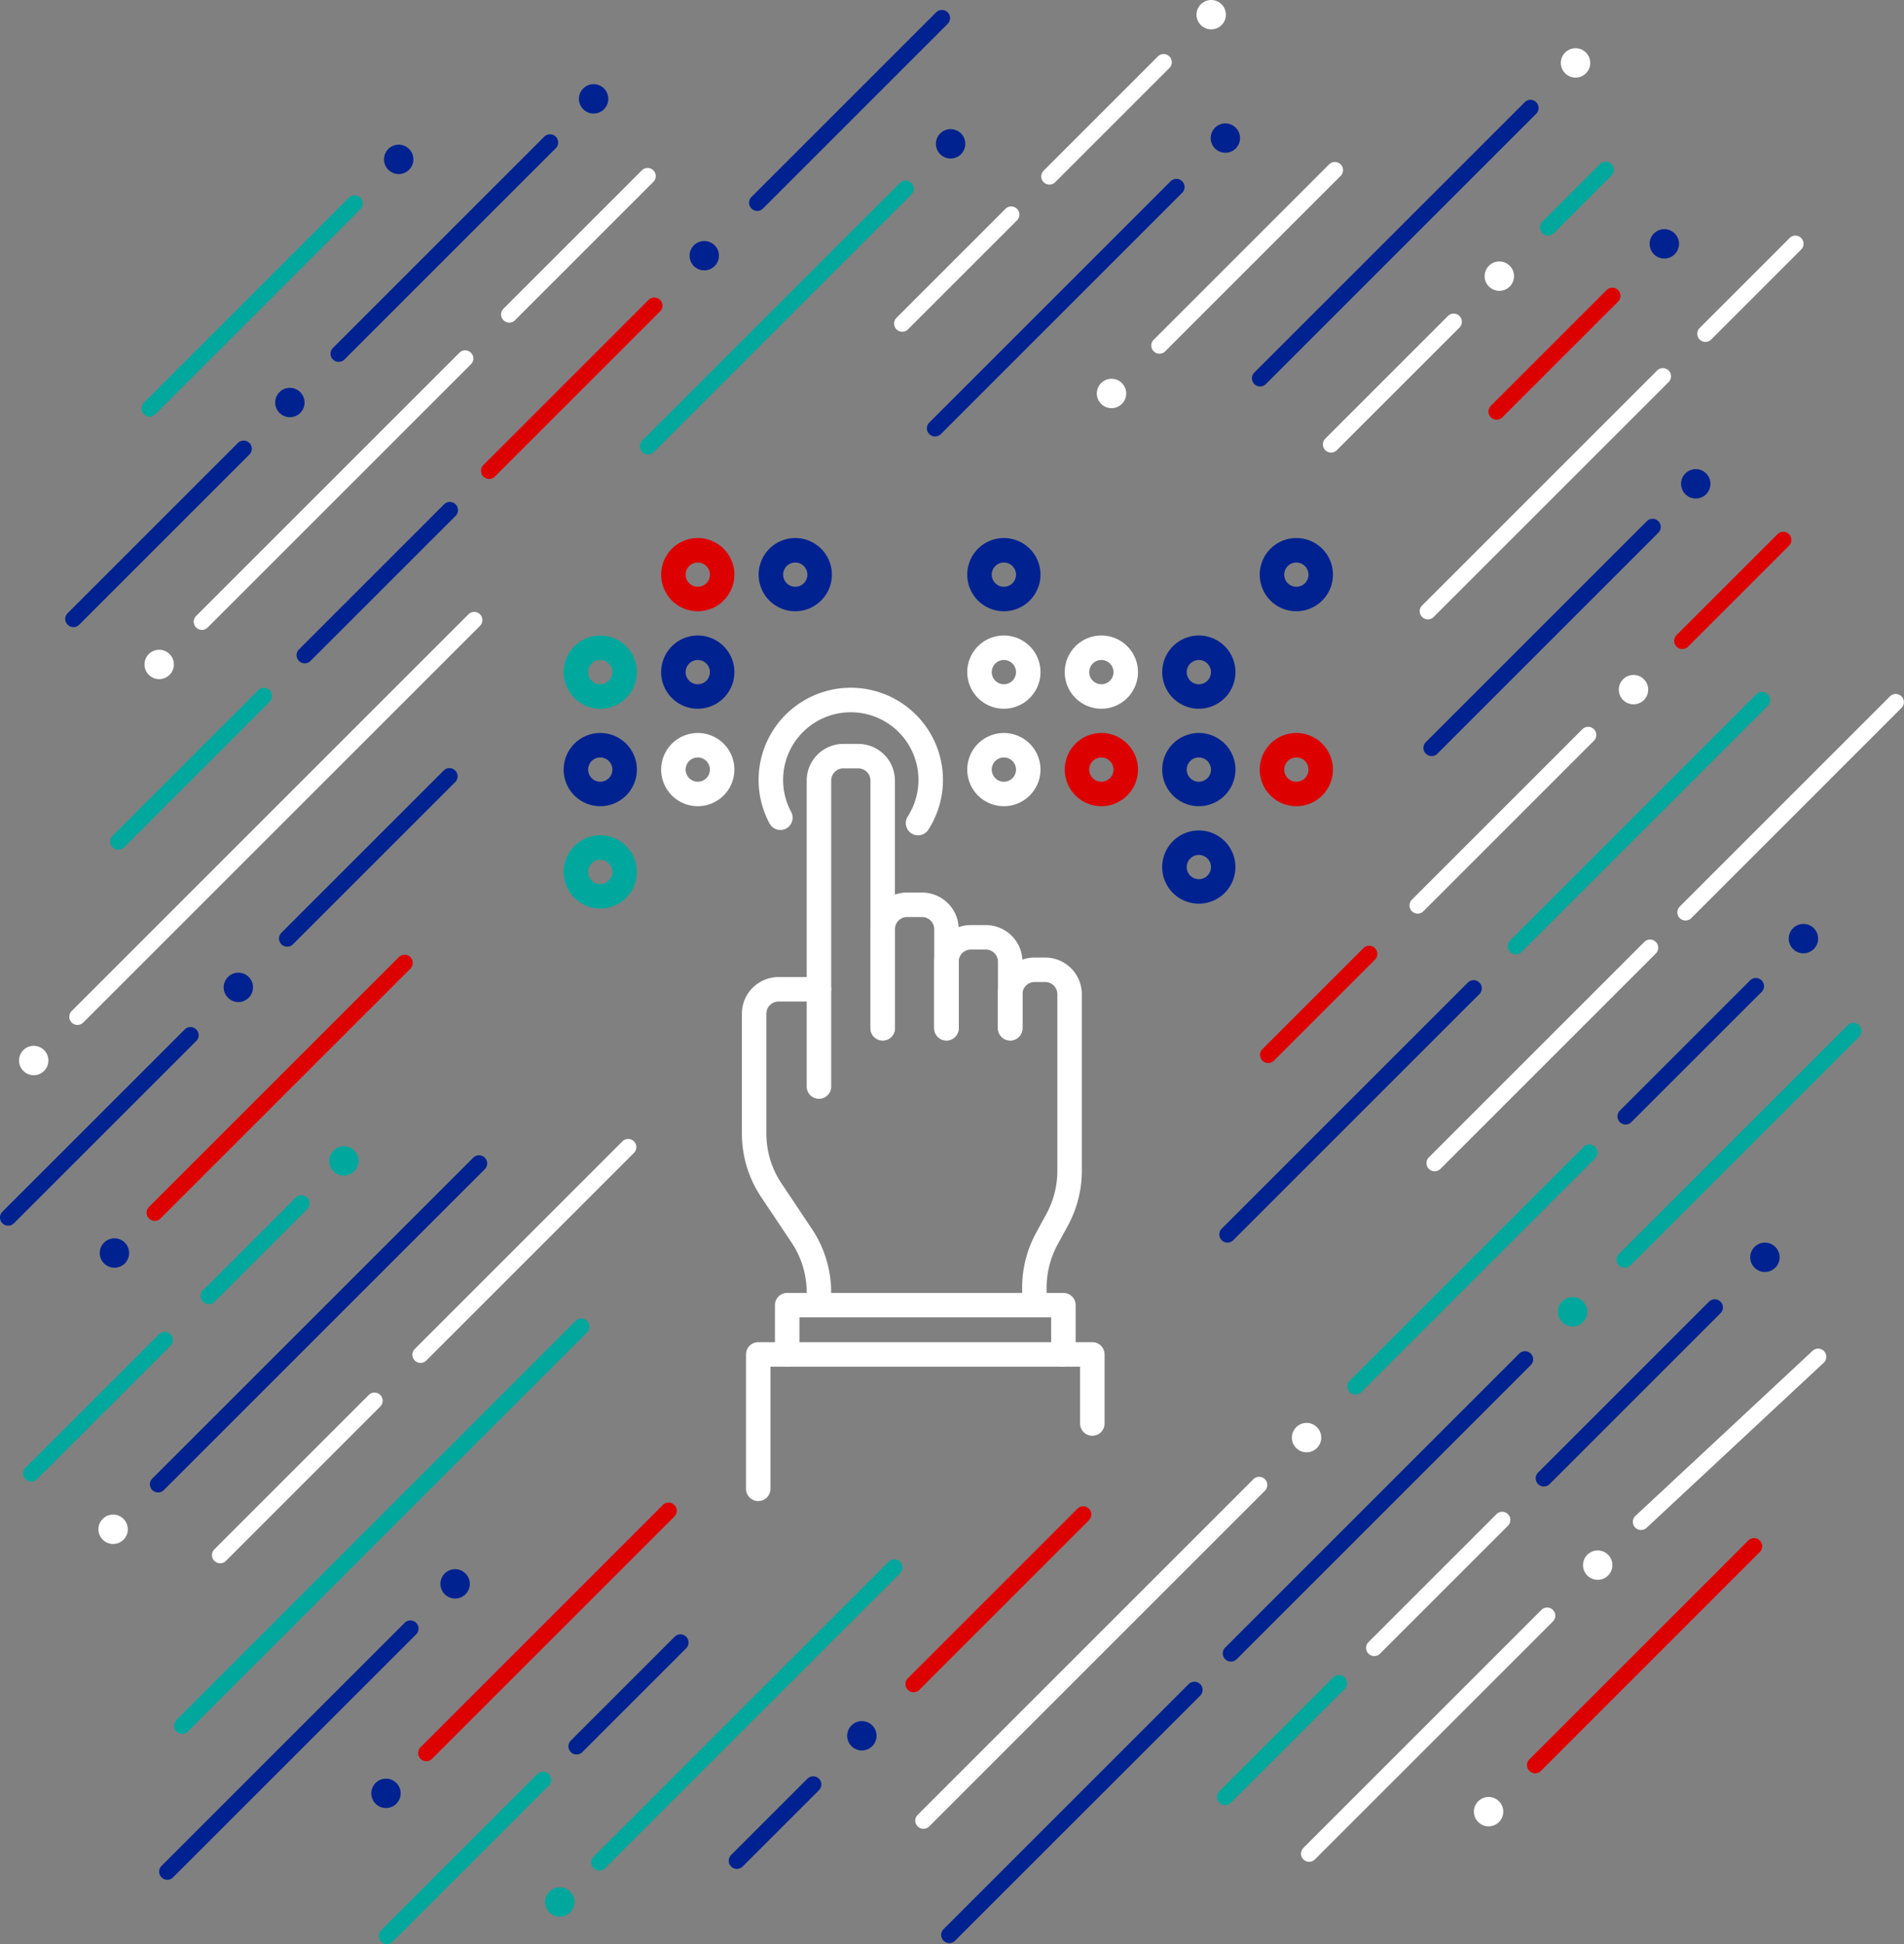 <svg xmlns="http://www.w3.org/2000/svg" width="184.325" height="188.249" viewBox="0 0 184.325 188.249">
  <rect x="0" y="0" width="184.325" height="188.249" fill="#808080" stroke="none"/>
  <g id="icone_destaque" transform="translate(-42.65 -35.147)">
    <g id="BG" transform="translate(42.65 35.147)">
      <g id="Group_1324" data-name="Group 1324" transform="translate(14.514 111.872)">
        <path id="Path_1167" data-name="Path 1167" d="M80.174,350.925a.79.79,0,0,1-.559-1.349l31.06-31.06a.79.79,0,1,1,1.117,1.117l-31.06,31.06A.789.789,0,0,1,80.174,350.925Z" transform="translate(-79.384 -318.284)" fill="#002290"/>
      </g>
      <g id="Group_1325" data-name="Group 1325" transform="translate(0 99.459)">
        <path id="Path_1168" data-name="Path 1168" d="M43.44,306.087a.79.79,0,0,1-.559-1.349L60.52,287.1a.79.79,0,1,1,1.117,1.117L44,305.855A.788.788,0,0,1,43.44,306.087Z" transform="translate(-42.65 -286.868)" fill="#002290"/>
      </g>
      <g id="Group_1326" data-name="Group 1326" transform="translate(19.423 115.744)">
        <path id="Path_1169" data-name="Path 1169" d="M92.6,338.62a.79.79,0,0,1-.559-1.349L101,328.316a.79.79,0,1,1,1.117,1.117l-8.955,8.955A.788.788,0,0,1,92.6,338.62Z" transform="translate(-91.809 -328.084)" fill="#00a79d"/>
      </g>
      <g id="Group_1327" data-name="Group 1327" transform="translate(2.238 128.978)">
        <path id="Path_1170" data-name="Path 1170" d="M49.105,376.064a.79.79,0,0,1-.559-1.349l12.906-12.906a.79.79,0,1,1,1.117,1.117L49.664,375.832A.786.786,0,0,1,49.105,376.064Z" transform="translate(-48.315 -361.577)" fill="#00a79d"/>
      </g>
      <g id="Group_1328" data-name="Group 1328" transform="translate(14.191 92.43)">
        <path id="Path_1171" data-name="Path 1171" d="M79.355,294.863a.79.79,0,0,1-.559-1.349l24.2-24.2a.79.79,0,0,1,1.117,1.117l-24.2,24.2A.786.786,0,0,1,79.355,294.863Z" transform="translate(-78.565 -269.079)" fill="#d00"/>
      </g>
      <g id="Group_1329" data-name="Group 1329" transform="translate(6.709 59.259)">
        <path id="Path_1172" data-name="Path 1172" d="M60.42,225.11a.79.79,0,0,1-.559-1.349l38.4-38.4a.79.79,0,1,1,1.117,1.117l-38.4,38.4A.787.787,0,0,1,60.42,225.11Z" transform="translate(-59.63 -185.126)" fill="#fff"/>
      </g>
      <g id="Group_1330" data-name="Group 1330" transform="translate(162.071 51.477)">
        <path id="Path_1173" data-name="Path 1173" d="M453.625,176.8a.79.79,0,0,1-.559-1.349l9.786-9.786a.79.79,0,0,1,1.117,1.117l-9.786,9.786A.787.787,0,0,1,453.625,176.8Z" transform="translate(-452.835 -165.43)" fill="#d00"/>
      </g>
      <g id="Group_1331" data-name="Group 1331" transform="translate(121.983 91.565)">
        <path id="Path_1174" data-name="Path 1174" d="M352.167,278.254a.79.79,0,0,1-.559-1.349l9.786-9.785a.79.79,0,0,1,1.117,1.117l-9.786,9.785A.787.787,0,0,1,352.167,278.254Z" transform="translate(-351.377 -266.888)" fill="#d00"/>
      </g>
      <g id="Group_1332" data-name="Group 1332" transform="translate(9.527 146.654)">
        <circle id="Ellipse_146" data-name="Ellipse 146" cx="1.423" cy="1.423" r="1.423" fill="#fff"/>
      </g>
      <g id="Group_1333" data-name="Group 1333" transform="translate(13.989 62.915)">
        <circle id="Ellipse_147" data-name="Ellipse 147" cx="1.422" cy="1.422" r="1.422" fill="#fff"/>
      </g>
      <g id="Group_1334" data-name="Group 1334" transform="translate(21.652 94.181)">
        <circle id="Ellipse_148" data-name="Ellipse 148" cx="1.422" cy="1.422" r="1.422" fill="#002290"/>
      </g>
      <g id="Group_1335" data-name="Group 1335" transform="translate(31.871 110.987)">
        <circle id="Ellipse_149" data-name="Ellipse 149" cx="1.422" cy="1.422" r="1.422" transform="translate(0 0)" fill="#00a79d"/>
      </g>
      <g id="Group_1336" data-name="Group 1336" transform="translate(9.655 119.904)">
        <circle id="Ellipse_150" data-name="Ellipse 150" cx="1.423" cy="1.423" r="1.423" fill="#002290"/>
      </g>
      <g id="Group_1337" data-name="Group 1337" transform="translate(40.479 145.479)">
        <path id="Path_1175" data-name="Path 1175" d="M145.888,428.395a.79.79,0,0,1-.559-1.349L168.8,403.572a.79.79,0,0,1,1.117,1.117l-23.474,23.474A.788.788,0,0,1,145.888,428.395Z" transform="translate(-145.098 -403.34)" fill="#d00"/>
      </g>
      <g id="Group_1338" data-name="Group 1338" transform="translate(35.944 172.223)">
        <circle id="Ellipse_151" data-name="Ellipse 151" cx="1.422" cy="1.422" r="1.422" fill="#002290"/>
      </g>
      <g id="Group_1339" data-name="Group 1339" transform="translate(37.175 14.009)">
        <circle id="Ellipse_152" data-name="Ellipse 152" cx="1.423" cy="1.423" r="1.423" transform="translate(0)" fill="#002290"/>
      </g>
      <g id="Group_1340" data-name="Group 1340" transform="translate(1.842 101.265)">
        <circle id="Ellipse_153" data-name="Ellipse 153" cx="1.422" cy="1.422" r="1.422" fill="#fff"/>
      </g>
      <g id="Group_1341" data-name="Group 1341" transform="translate(48.51 16.253)">
        <path id="Path_1176" data-name="Path 1176" d="M166.214,91.267a.79.79,0,0,1-.559-1.349l13.405-13.405a.79.79,0,0,1,1.117,1.117L166.773,91.036A.787.787,0,0,1,166.214,91.267Z" transform="translate(-165.424 -76.281)" fill="#fff"/>
      </g>
      <g id="Group_1342" data-name="Group 1342" transform="translate(156.715 65.353)">
        <circle id="Ellipse_154" data-name="Ellipse 154" cx="1.423" cy="1.423" r="1.423" transform="translate(0 0)" fill="#fff"/>
      </g>
      <g id="Group_1343" data-name="Group 1343" transform="translate(27.012 74.365)">
        <path id="Path_1177" data-name="Path 1177" d="M111.805,240.658a.79.79,0,0,1-.559-1.349l15.721-15.721a.79.79,0,0,1,1.117,1.117l-15.721,15.721A.789.789,0,0,1,111.805,240.658Z" transform="translate(-111.015 -223.357)" fill="#002290"/>
      </g>
      <g id="Group_1344" data-name="Group 1344" transform="translate(137.803 50.222)">
        <path id="Path_1178" data-name="Path 1178" d="M392.207,185.242a.79.79,0,0,1-.559-1.349l21.406-21.406a.79.79,0,0,1,1.117,1.117L392.766,185.01A.789.789,0,0,1,392.207,185.242Z" transform="translate(-391.417 -162.255)" fill="#002290"/>
      </g>
      <g id="Group_1345" data-name="Group 1345" transform="translate(87.655 145.847)">
        <path id="Path_1179" data-name="Path 1179" d="M265.286,422.28a.79.79,0,0,1-.559-1.349L281.155,404.5a.79.79,0,0,1,1.117,1.117l-16.428,16.428A.788.788,0,0,1,265.286,422.28Z" transform="translate(-264.496 -404.272)" fill="#d00"/>
      </g>
      <g id="Group_1346" data-name="Group 1346" transform="translate(138.099 90.965)">
        <path id="Path_1180" data-name="Path 1180" d="M392.955,287.817a.79.79,0,0,1-.559-1.349L413.262,265.6a.79.79,0,0,1,1.117,1.117l-20.866,20.866A.789.789,0,0,1,392.955,287.817Z" transform="translate(-392.165 -265.371)" fill="#fff"/>
      </g>
      <g id="Group_1347" data-name="Group 1347" transform="translate(156.586 94.685)">
        <path id="Path_1181" data-name="Path 1181" d="M439.745,288.986a.79.79,0,0,1-.559-1.349l12.619-12.619a.79.79,0,0,1,1.117,1.117L440.3,288.754A.788.788,0,0,1,439.745,288.986Z" transform="translate(-438.955 -274.786)" fill="#002290"/>
      </g>
      <g id="Group_1348" data-name="Group 1348" transform="translate(156.498 99.052)">
        <path id="Path_1182" data-name="Path 1182" d="M439.522,309.546a.79.79,0,0,1-.559-1.349l22.127-22.127a.79.79,0,1,1,1.117,1.117l-22.127,22.127A.787.787,0,0,1,439.522,309.546Z" transform="translate(-438.732 -285.838)" fill="#00a79d"/>
      </g>
      <g id="Group_1349" data-name="Group 1349" transform="translate(158.076 130.588)">
        <path id="Path_1183" data-name="Path 1183" d="M443.516,383.211a.79.79,0,0,1-.539-1.368l17.144-15.978a.79.79,0,1,1,1.077,1.156L444.055,383A.788.788,0,0,1,443.516,383.211Z" transform="translate(-442.726 -365.653)" fill="#fff"/>
      </g>
      <g id="Group_1350" data-name="Group 1350" transform="translate(162.383 67.185)">
        <path id="Path_1184" data-name="Path 1184" d="M454.416,227.128a.79.79,0,0,1-.559-1.349l20.362-20.362a.79.79,0,0,1,1.117,1.117L454.975,226.9A.789.789,0,0,1,454.416,227.128Z" transform="translate(-453.626 -205.185)" fill="#fff"/>
      </g>
      <g id="Group_1351" data-name="Group 1351" transform="translate(164.314 22.823)">
        <path id="Path_1185" data-name="Path 1185" d="M459.3,103.192a.79.79,0,0,1-.559-1.349l8.7-8.7a.79.79,0,1,1,1.117,1.117l-8.7,8.7A.79.79,0,0,1,459.3,103.192Z" transform="translate(-458.513 -92.909)" fill="#fff"/>
      </g>
      <g id="Group_1352" data-name="Group 1352" transform="translate(147.828 148.926)">
        <path id="Path_1186" data-name="Path 1186" d="M417.579,434.839a.79.79,0,0,1-.559-1.349l21.2-21.2a.79.79,0,0,1,1.117,1.117l-21.2,21.2A.786.786,0,0,1,417.579,434.839Z" transform="translate(-416.789 -412.063)" fill="#d00"/>
      </g>
      <g id="Group_1353" data-name="Group 1353" transform="translate(132.25 146.374)">
        <path id="Path_1187" data-name="Path 1187" d="M378.153,419.582a.79.79,0,0,1-.559-1.349l12.4-12.4a.79.79,0,0,1,1.117,1.117l-12.4,12.4A.787.787,0,0,1,378.153,419.582Z" transform="translate(-377.363 -405.604)" fill="#fff"/>
      </g>
      <g id="Group_1354" data-name="Group 1354" transform="translate(130.441 110.806)">
        <path id="Path_1188" data-name="Path 1188" d="M373.574,339.81a.79.79,0,0,1-.559-1.349l22.644-22.644a.79.79,0,0,1,1.117,1.117l-22.644,22.644A.788.788,0,0,1,373.574,339.81Z" transform="translate(-372.784 -315.585)" fill="#00a79d"/>
      </g>
      <g id="Group_1355" data-name="Group 1355" transform="translate(173.165 89.461)">
        <circle id="Ellipse_155" data-name="Ellipse 155" cx="1.423" cy="1.423" r="1.423" transform="translate(0 0)" fill="#002290"/>
      </g>
      <g id="Group_1356" data-name="Group 1356" transform="translate(150.819 125.593)">
        <circle id="Ellipse_156" data-name="Ellipse 156" cx="1.423" cy="1.423" r="1.423" fill="#00a79d"/>
      </g>
      <g id="Group_1357" data-name="Group 1357" transform="translate(159.699 22.19)">
        <circle id="Ellipse_157" data-name="Ellipse 157" cx="1.423" cy="1.423" r="1.423" fill="#002290"/>
      </g>
      <g id="Group_1358" data-name="Group 1358" transform="translate(169.437 120.32)">
        <circle id="Ellipse_158" data-name="Ellipse 158" cx="1.423" cy="1.423" r="1.423" fill="#002290"/>
      </g>
      <g id="Group_1359" data-name="Group 1359" transform="translate(153.251 150.126)">
        <circle id="Ellipse_159" data-name="Ellipse 159" cx="1.422" cy="1.422" r="1.422" fill="#fff"/>
      </g>
      <g id="Group_1360" data-name="Group 1360" transform="translate(88.609 143.008)">
        <path id="Path_1189" data-name="Path 1189" d="M267.7,431.156a.79.79,0,0,1-.559-1.349l32.488-32.489a.79.79,0,1,1,1.117,1.117L268.26,430.925A.786.786,0,0,1,267.7,431.156Z" transform="translate(-266.911 -397.087)" fill="#fff"/>
      </g>
      <g id="Group_1361" data-name="Group 1361" transform="translate(125.064 137.777)">
        <circle id="Ellipse_160" data-name="Ellipse 160" cx="1.423" cy="1.423" r="1.423" fill="#fff"/>
      </g>
      <g id="Group_1362" data-name="Group 1362" transform="translate(20.521 134.831)">
        <path id="Path_1190" data-name="Path 1190" d="M95.377,392.927a.79.79,0,0,1-.559-1.349l14.956-14.956a.79.79,0,0,1,1.117,1.117L95.936,392.7A.787.787,0,0,1,95.377,392.927Z" transform="translate(-94.587 -376.391)" fill="#fff"/>
      </g>
      <g id="Group_1363" data-name="Group 1363" transform="translate(39.921 110.294)">
        <path id="Path_1191" data-name="Path 1191" d="M144.477,335.964a.79.79,0,0,1-.559-1.349l20.092-20.092a.79.79,0,1,1,1.117,1.117l-20.092,20.092A.789.789,0,0,1,144.477,335.964Z" transform="translate(-143.686 -314.291)" fill="#fff"/>
      </g>
      <g id="Group_1364" data-name="Group 1364" transform="translate(142.688 173.997)">
        <circle id="Ellipse_161" data-name="Ellipse 161" cx="1.422" cy="1.422" r="1.422" fill="#fff"/>
      </g>
      <g id="Group_1365" data-name="Group 1365" transform="translate(42.636 151.939)">
        <circle id="Ellipse_162" data-name="Ellipse 162" cx="1.423" cy="1.423" r="1.423" transform="translate(0)" fill="#002290"/>
      </g>
      <g id="Group_1366" data-name="Group 1366" transform="translate(15.403 156.888)">
        <path id="Path_1192" data-name="Path 1192" d="M82.424,457.345A.79.79,0,0,1,81.866,456l23.548-23.548a.79.79,0,0,1,1.117,1.117L82.983,457.113A.787.787,0,0,1,82.424,457.345Z" transform="translate(-81.634 -432.216)" fill="#002290"/>
      </g>
      <g id="Group_1367" data-name="Group 1367" transform="translate(82.014 166.65)">
        <circle id="Ellipse_163" data-name="Ellipse 163" cx="1.423" cy="1.423" r="1.423" fill="#002290"/>
      </g>
      <g id="Group_1368" data-name="Group 1368" transform="translate(70.547 172.006)">
        <path id="Path_1193" data-name="Path 1193" d="M221.988,479.435a.79.79,0,0,1-.559-1.349l7.376-7.376a.79.79,0,1,1,1.117,1.117l-7.376,7.376A.786.786,0,0,1,221.988,479.435Z" transform="translate(-221.198 -470.478)" fill="#002290"/>
      </g>
      <g id="Group_1369" data-name="Group 1369" transform="translate(162.741 45.426)">
        <circle id="Ellipse_164" data-name="Ellipse 164" cx="1.423" cy="1.423" r="1.423" fill="#002290"/>
      </g>
      <g id="Group_1370" data-name="Group 1370" transform="translate(148.67 125.796)">
        <path id="Path_1194" data-name="Path 1194" d="M419.71,371.66a.79.79,0,0,1-.559-1.349l16.556-16.556a.79.79,0,0,1,1.117,1.117l-16.556,16.556A.789.789,0,0,1,419.71,371.66Z" transform="translate(-418.92 -353.524)" fill="#002290"/>
      </g>
      <g id="Group_1371" data-name="Group 1371" transform="translate(118.375 130.845)">
        <path id="Path_1195" data-name="Path 1195" d="M343.036,396.341a.79.79,0,0,1-.559-1.349l28.457-28.457a.79.79,0,1,1,1.117,1.117L343.6,396.109A.786.786,0,0,1,343.036,396.341Z" transform="translate(-342.246 -366.303)" fill="#002290"/>
      </g>
      <g id="Group_1372" data-name="Group 1372" transform="translate(57.233 150.996)">
        <path id="Path_1196" data-name="Path 1196" d="M188.291,447.436a.79.79,0,0,1-.559-1.349l28.552-28.552a.79.79,0,1,1,1.117,1.117L188.85,447.2A.787.787,0,0,1,188.291,447.436Z" transform="translate(-187.501 -417.304)" fill="#00a79d"/>
      </g>
      <g id="Group_1373" data-name="Group 1373" transform="translate(52.773 182.743)">
        <circle id="Ellipse_165" data-name="Ellipse 165" cx="1.422" cy="1.422" r="1.422" fill="#00a79d"/>
      </g>
      <g id="Group_1374" data-name="Group 1374" transform="translate(145.956 66.984)">
        <path id="Path_1197" data-name="Path 1197" d="M412.84,230.1a.79.79,0,0,1-.559-1.349l23.842-23.842a.79.79,0,0,1,1.117,1.117L413.4,229.867A.789.789,0,0,1,412.84,230.1Z" transform="translate(-412.05 -204.676)" fill="#00a79d"/>
      </g>
      <g id="Group_1375" data-name="Group 1375" transform="translate(118.041 94.898)">
        <path id="Path_1198" data-name="Path 1198" d="M342.19,300.747a.79.79,0,0,1-.559-1.349l23.842-23.842a.79.79,0,0,1,1.117,1.117l-23.842,23.842A.788.788,0,0,1,342.19,300.747Z" transform="translate(-341.4 -275.325)" fill="#002290"/>
      </g>
      <g id="Group_1376" data-name="Group 1376" transform="translate(86.558 19.98)">
        <path id="Path_1199" data-name="Path 1199" d="M262.509,97.854a.79.79,0,0,1-.559-1.349l10.56-10.56a.79.79,0,0,1,1.117,1.117l-10.56,10.56A.788.788,0,0,1,262.509,97.854Z" transform="translate(-261.719 -85.714)" fill="#fff"/>
      </g>
      <g id="Group_1377" data-name="Group 1377" transform="translate(18.756 33.909)">
        <path id="Path_1200" data-name="Path 1200" d="M90.91,148.051a.79.79,0,0,1-.559-1.349l25.5-25.5a.79.79,0,0,1,1.117,1.117l-25.5,25.5A.788.788,0,0,1,90.91,148.051Z" transform="translate(-90.12 -120.968)" fill="#fff"/>
      </g>
      <g id="Group_1378" data-name="Group 1378" transform="translate(61.945 17.477)">
        <path id="Path_1201" data-name="Path 1201" d="M200.217,105.909a.79.79,0,0,1-.559-1.349l24.95-24.95a.79.79,0,0,1,1.117,1.117l-24.95,24.95A.788.788,0,0,1,200.217,105.909Z" transform="translate(-199.427 -79.379)" fill="#00a79d"/>
      </g>
      <g id="Group_1379" data-name="Group 1379" transform="translate(111.456 15.672)">
        <path id="Path_1202" data-name="Path 1202" d="M325.524,93.386a.79.79,0,0,1-.559-1.349L341.96,75.043a.79.79,0,0,1,1.117,1.117L326.083,93.154A.786.786,0,0,1,325.524,93.386Z" transform="translate(-324.734 -74.811)" fill="#fff"/>
      </g>
      <g id="Group_1380" data-name="Group 1380" transform="translate(115.833 0)">
        <circle id="Ellipse_166" data-name="Ellipse 166" cx="1.422" cy="1.422" r="1.422" fill="#fff"/>
      </g>
      <g id="Group_1381" data-name="Group 1381" transform="translate(121.201 9.657)">
        <path id="Path_1203" data-name="Path 1203" d="M350.188,87.35A.79.79,0,0,1,349.63,86L375.812,59.82a.79.79,0,0,1,1.117,1.117L350.747,87.119A.788.788,0,0,1,350.188,87.35Z" transform="translate(-349.398 -59.588)" fill="#002290"/>
      </g>
      <g id="Group_1382" data-name="Group 1382" transform="translate(151.104 4.67)">
        <circle id="Ellipse_167" data-name="Ellipse 167" cx="1.423" cy="1.423" r="1.423" fill="#fff"/>
      </g>
      <g id="Group_1383" data-name="Group 1383" transform="translate(117.205 11.948)">
        <circle id="Ellipse_168" data-name="Ellipse 168" cx="1.422" cy="1.422" r="1.422" fill="#002290"/>
      </g>
      <g id="Group_1384" data-name="Group 1384" transform="translate(90.604 12.503)">
        <circle id="Ellipse_169" data-name="Ellipse 169" cx="1.423" cy="1.423" r="1.423" fill="#002290"/>
      </g>
      <g id="Group_1385" data-name="Group 1385" transform="translate(106.182 36.675)">
        <circle id="Ellipse_170" data-name="Ellipse 170" cx="1.423" cy="1.423" r="1.423" fill="#fff"/>
      </g>
      <g id="Group_1386" data-name="Group 1386" transform="translate(72.517 0.975)">
        <path id="Path_1204" data-name="Path 1204" d="M226.973,57.06a.79.79,0,0,1-.559-1.349L244.28,37.846a.79.79,0,1,1,1.117,1.117L227.532,56.828A.786.786,0,0,1,226.973,57.06Z" transform="translate(-226.183 -37.614)" fill="#002290"/>
      </g>
      <g id="Group_1387" data-name="Group 1387" transform="translate(66.756 23.337)">
        <circle id="Ellipse_171" data-name="Ellipse 171" cx="1.422" cy="1.422" r="1.422" fill="#002290"/>
      </g>
      <g id="Group_1388" data-name="Group 1388" transform="translate(89.733 17.307)">
        <path id="Path_1205" data-name="Path 1205" d="M270.546,103.908a.79.79,0,0,1-.559-1.349l23.377-23.377a.79.79,0,0,1,1.117,1.117l-23.377,23.377A.787.787,0,0,1,270.546,103.908Z" transform="translate(-269.756 -78.95)" fill="#002290"/>
      </g>
      <g id="Group_1389" data-name="Group 1389" transform="translate(10.667 66.584)">
        <path id="Path_1206" data-name="Path 1206" d="M70.437,219.351A.79.79,0,0,1,69.879,218L83.985,203.9a.79.79,0,0,1,1.117,1.117L71,219.119A.786.786,0,0,1,70.437,219.351Z" transform="translate(-69.647 -203.664)" fill="#00a79d"/>
      </g>
      <g id="Group_1390" data-name="Group 1390" transform="translate(26.64 37.553)">
        <circle id="Ellipse_172" data-name="Ellipse 172" cx="1.422" cy="1.422" r="1.422" fill="#002290"/>
      </g>
      <g id="Group_1391" data-name="Group 1391" transform="translate(56.044 8.148)">
        <circle id="Ellipse_173" data-name="Ellipse 173" cx="1.423" cy="1.423" r="1.423" fill="#002290"/>
      </g>
      <g id="Group_1392" data-name="Group 1392" transform="translate(32 13.016)">
        <path id="Path_1207" data-name="Path 1207" d="M124.428,90.112a.79.79,0,0,1-.559-1.349l20.442-20.442a.79.79,0,1,1,1.117,1.117L124.987,89.88A.788.788,0,0,1,124.428,90.112Z" transform="translate(-123.638 -68.089)" fill="#002290"/>
      </g>
      <g id="Group_1393" data-name="Group 1393" transform="translate(46.564 28.793)">
        <path id="Path_1208" data-name="Path 1208" d="M161.289,125.6a.79.79,0,0,1-.559-1.349l16-16a.79.79,0,0,1,1.117,1.117l-16,16A.789.789,0,0,1,161.289,125.6Z" transform="translate(-160.499 -108.018)" fill="#d00"/>
      </g>
      <g id="Group_1394" data-name="Group 1394" transform="translate(149.081 15.645)">
        <path id="Path_1209" data-name="Path 1209" d="M420.749,81.905a.79.79,0,0,1-.559-1.349l5.582-5.581a.79.79,0,0,1,1.117,1.117l-5.582,5.581A.787.787,0,0,1,420.749,81.905Z" transform="translate(-419.959 -74.743)" fill="#00a79d"/>
      </g>
      <g id="Group_1395" data-name="Group 1395" transform="translate(143.726 25.316)">
        <circle id="Ellipse_174" data-name="Ellipse 174" cx="1.423" cy="1.423" r="1.423" fill="#fff"/>
      </g>
      <g id="Group_1396" data-name="Group 1396" transform="translate(128.068 30.366)">
        <path id="Path_1210" data-name="Path 1210" d="M367.567,125.454a.79.79,0,0,1-.559-1.349l11.874-11.874A.79.79,0,0,1,380,113.349l-11.874,11.874A.788.788,0,0,1,367.567,125.454Z" transform="translate(-366.777 -112)" fill="#fff"/>
      </g>
      <g id="Group_1397" data-name="Group 1397" transform="translate(28.708 48.593)">
        <path id="Path_1211" data-name="Path 1211" d="M116.1,173.767a.79.79,0,0,1-.559-1.349l14.057-14.057a.79.79,0,0,1,1.117,1.117l-14.057,14.057A.788.788,0,0,1,116.1,173.767Z" transform="translate(-115.306 -158.13)" fill="#002290"/>
      </g>
      <g id="Group_1398" data-name="Group 1398" transform="translate(36.665 171.538)">
        <path id="Path_1212" data-name="Path 1212" d="M136.235,486a.79.79,0,0,1-.559-1.349l15.131-15.131a.79.79,0,0,1,1.117,1.117l-15.131,15.131A.786.786,0,0,1,136.235,486Z" transform="translate(-135.445 -469.293)" fill="#00a79d"/>
      </g>
      <g id="Group_1399" data-name="Group 1399" transform="translate(16.844 127.679)">
        <path id="Path_1213" data-name="Path 1213" d="M86.07,398.5a.79.79,0,0,1-.559-1.349l38.631-38.631a.79.79,0,1,1,1.117,1.117L86.629,398.27A.788.788,0,0,1,86.07,398.5Z" transform="translate(-85.28 -358.29)" fill="#00a79d"/>
      </g>
      <g id="Group_1400" data-name="Group 1400" transform="translate(55.03 158.239)">
        <path id="Path_1214" data-name="Path 1214" d="M182.716,447.279a.79.79,0,0,1-.559-1.349l10.064-10.064a.79.79,0,0,1,1.117,1.117l-10.064,10.064A.787.787,0,0,1,182.716,447.279Z" transform="translate(-181.926 -435.634)" fill="#002290"/>
      </g>
      <g id="Group_1401" data-name="Group 1401" transform="translate(144.098 27.857)">
        <path id="Path_1215" data-name="Path 1215" d="M408.137,118.43a.79.79,0,0,1-.559-1.349l11.2-11.2A.79.79,0,0,1,419.895,107l-11.2,11.2A.788.788,0,0,1,408.137,118.43Z" transform="translate(-407.347 -105.651)" fill="#d00"/>
      </g>
      <g id="Group_1402" data-name="Group 1402" transform="translate(136.454 70.365)">
        <path id="Path_1216" data-name="Path 1216" d="M388.791,231.329a.79.79,0,0,1-.559-1.349l16.515-16.515a.79.79,0,0,1,1.117,1.117L389.35,231.1A.787.787,0,0,1,388.791,231.329Z" transform="translate(-388.001 -213.233)" fill="#fff"/>
      </g>
      <g id="Group_1403" data-name="Group 1403" transform="translate(13.692 18.897)">
        <path id="Path_1217" data-name="Path 1217" d="M78.092,104.416a.79.79,0,0,1-.559-1.349l19.86-19.861a.79.79,0,0,1,1.117,1.117l-19.86,19.861A.788.788,0,0,1,78.092,104.416Z" transform="translate(-77.302 -82.974)" fill="#00a79d"/>
      </g>
      <g id="Group_1404" data-name="Group 1404" transform="translate(125.951 155.646)">
        <path id="Path_1218" data-name="Path 1218" d="M362.21,453.7a.79.79,0,0,1-.559-1.349L384.7,429.3a.79.79,0,0,1,1.117,1.117l-23.046,23.045A.789.789,0,0,1,362.21,453.7Z" transform="translate(-361.42 -429.071)" fill="#fff"/>
      </g>
      <g id="Group_1405" data-name="Group 1405" transform="translate(100.804 5.225)">
        <path id="Path_1219" data-name="Path 1219" d="M298.565,61.019a.79.79,0,0,1-.559-1.349L309.075,48.6a.79.79,0,0,1,1.117,1.117L299.124,60.788A.788.788,0,0,1,298.565,61.019Z" transform="translate(-297.775 -48.37)" fill="#fff"/>
      </g>
      <g id="Group_1406" data-name="Group 1406" transform="translate(137.446 35.634)">
        <path id="Path_1220" data-name="Path 1220" d="M391.3,149.673a.79.79,0,0,1-.559-1.349L413.5,125.565a.79.79,0,0,1,1.117,1.117l-22.759,22.759A.789.789,0,0,1,391.3,149.673Z" transform="translate(-390.513 -125.333)" fill="#fff"/>
      </g>
      <g id="Group_1407" data-name="Group 1407" transform="translate(6.317 42.65)">
        <path id="Path_1221" data-name="Path 1221" d="M59.428,161.161a.79.79,0,0,1-.559-1.349l16.491-16.491a.79.79,0,0,1,1.117,1.117L59.987,160.929A.788.788,0,0,1,59.428,161.161Z" transform="translate(-58.638 -143.089)" fill="#002290"/>
      </g>
      <g id="Group_1408" data-name="Group 1408" transform="translate(91.115 162.847)">
        <path id="Path_1222" data-name="Path 1222" d="M274.042,472.593a.79.79,0,0,1-.559-1.349L297.2,447.529a.79.79,0,1,1,1.117,1.117L274.6,472.362A.787.787,0,0,1,274.042,472.593Z" transform="translate(-273.252 -447.297)" fill="#002290"/>
      </g>
      <g id="Group_1409" data-name="Group 1409" transform="translate(117.815 162.179)">
        <path id="Path_1223" data-name="Path 1223" d="M341.619,458.214a.79.79,0,0,1-.559-1.349l11.029-11.028a.79.79,0,0,1,1.117,1.117l-11.028,11.028A.788.788,0,0,1,341.619,458.214Z" transform="translate(-340.829 -445.605)" fill="#00a79d"/>
      </g>
    </g>
    <g id="ICON" transform="translate(97.218 87.244)">
      <g id="Group_1436" data-name="Group 1436" transform="translate(0 0)">
        <g id="Group_1418" data-name="Group 1418" transform="translate(17.255 14.502)">
          <g id="Group_1410" data-name="Group 1410" transform="translate(18.617 22.973)">
            <path id="Path_1224" data-name="Path 1224" d="M278.9,273.019a1.186,1.186,0,0,1-1.185-1.185v-6.446a1.175,1.175,0,0,0-1.174-1.174h-1.453a1.175,1.175,0,0,0-1.174,1.174v6.446a1.185,1.185,0,0,1-2.371,0v-6.446a3.549,3.549,0,0,1,3.545-3.545h1.453a3.548,3.548,0,0,1,3.545,3.545v6.446A1.186,1.186,0,0,1,278.9,273.019Z" transform="translate(-271.544 -261.843)" fill="#fff"/>
          </g>
          <g id="Group_1411" data-name="Group 1411" transform="translate(24.789 26.118)">
            <path id="Path_1225" data-name="Path 1225" d="M290.69,303.872a1.186,1.186,0,0,1-1.185-1.185v-.925a11.118,11.118,0,0,1,1.354-5.311l.989-1.814a8.743,8.743,0,0,0,1.065-4.176V273.349a1.175,1.175,0,0,0-1.174-1.174h-1.029a1.176,1.176,0,0,0-1.175,1.174v3.3a1.185,1.185,0,0,1-2.371,0v-3.3a3.549,3.549,0,0,1,3.545-3.545h1.029a3.549,3.549,0,0,1,3.545,3.545v17.112a11.134,11.134,0,0,1-1.354,5.31l-.989,1.815a8.737,8.737,0,0,0-1.065,4.176v.925A1.185,1.185,0,0,1,290.69,303.872Z" transform="translate(-287.164 -269.804)" fill="#fff"/>
          </g>
          <g id="Group_1412" data-name="Group 1412" transform="translate(0 28.01)">
            <path id="Path_1226" data-name="Path 1226" d="M231.885,306.769a1.186,1.186,0,0,1-1.185-1.185v-.447a8.689,8.689,0,0,0-1.469-4.843l-2.943-4.408a11.04,11.04,0,0,1-1.862-6.153v-11.6a3.549,3.549,0,0,1,3.545-3.545h3.914a1.185,1.185,0,0,1,0,2.371h-3.914a1.176,1.176,0,0,0-1.175,1.174v11.6a8.68,8.68,0,0,0,1.462,4.836l2.943,4.407a11.05,11.05,0,0,1,1.868,6.16v.447A1.185,1.185,0,0,1,231.885,306.769Z" transform="translate(-224.426 -274.592)" fill="#fff"/>
          </g>
          <g id="Group_1413" data-name="Group 1413" transform="translate(6.274 5.432)">
            <path id="Path_1227" data-name="Path 1227" d="M241.49,251.813a1.186,1.186,0,0,1-1.185-1.185V220.994a3.548,3.548,0,0,1,3.545-3.545H245.3a3.549,3.549,0,0,1,3.545,3.545V244.98a1.185,1.185,0,0,1-2.371,0V220.994a1.175,1.175,0,0,0-1.174-1.174H243.85a1.175,1.175,0,0,0-1.174,1.174v29.634A1.186,1.186,0,0,1,241.49,251.813Z" transform="translate(-240.305 -217.449)" fill="#fff"/>
          </g>
          <g id="Group_1414" data-name="Group 1414" transform="translate(12.445 19.827)">
            <path id="Path_1228" data-name="Path 1228" d="M263.281,268.2a1.186,1.186,0,0,1-1.185-1.185v-9.591a1.176,1.176,0,0,0-1.175-1.174h-1.452a1.176,1.176,0,0,0-1.175,1.174v9.591a1.185,1.185,0,0,1-2.371,0v-9.591a3.549,3.549,0,0,1,3.545-3.545h1.452a3.549,3.549,0,0,1,3.545,3.545v9.591A1.186,1.186,0,0,1,263.281,268.2Z" transform="translate(-255.923 -253.881)" fill="#fff"/>
          </g>
          <g id="Group_1415" data-name="Group 1415" transform="translate(0.398 63.361)">
            <path id="Path_1229" data-name="Path 1229" d="M226.619,379.447a1.185,1.185,0,0,1-1.185-1.185V365.247a1.186,1.186,0,0,1,1.185-1.185h32.342a1.186,1.186,0,0,1,1.185,1.185v6.692a1.185,1.185,0,0,1-2.371,0v-5.507H227.8v11.829A1.185,1.185,0,0,1,226.619,379.447Z" transform="translate(-225.434 -364.062)" fill="#fff"/>
          </g>
          <g id="Group_1416" data-name="Group 1416" transform="translate(3.199 58.589)">
            <path id="Path_1230" data-name="Path 1230" d="M260.448,359.128a1.186,1.186,0,0,1-1.185-1.185v-3.587H234.894v3.587a1.185,1.185,0,1,1-2.371,0V353.17a1.185,1.185,0,0,1,1.185-1.185h26.74a1.186,1.186,0,0,1,1.185,1.185v4.772A1.186,1.186,0,0,1,260.448,359.128Z" transform="translate(-232.523 -351.985)" fill="#fff"/>
          </g>
          <g id="Group_1417" data-name="Group 1417" transform="translate(1.622)">
            <path id="Path_1231" data-name="Path 1231" d="M243.965,217.984a1.185,1.185,0,0,1-1-1.827,6.552,6.552,0,1,0-11.288-.438,1.185,1.185,0,0,1-2.087,1.125,8.924,8.924,0,1,1,15.37.595A1.187,1.187,0,0,1,243.965,217.984Z" transform="translate(-228.531 -203.701)" fill="#fff"/>
          </g>
        </g>
        <g id="Group_1419" data-name="Group 1419" transform="translate(39.071 18.876)">
          <path id="Path_1232" data-name="Path 1232" d="M283.187,221.862a3.545,3.545,0,1,1,3.545-3.545A3.549,3.549,0,0,1,283.187,221.862Zm0-4.719a1.174,1.174,0,1,0,1.175,1.174A1.175,1.175,0,0,0,283.187,217.143Z" transform="translate(-279.642 -214.772)" fill="#fff"/>
        </g>
        <g id="Group_1420" data-name="Group 1420" transform="translate(9.438 18.876)">
          <path id="Path_1233" data-name="Path 1233" d="M208.187,221.862a3.545,3.545,0,1,1,3.545-3.545A3.549,3.549,0,0,1,208.187,221.862Zm0-4.719a1.174,1.174,0,1,0,1.174,1.174A1.176,1.176,0,0,0,208.187,217.143Z" transform="translate(-204.642 -214.772)" fill="#fff"/>
        </g>
        <g id="Group_1421" data-name="Group 1421" transform="translate(48.509 18.876)">
          <path id="Path_1234" data-name="Path 1234" d="M307.072,221.862a3.545,3.545,0,1,1,3.545-3.545A3.549,3.549,0,0,1,307.072,221.862Zm0-4.719a1.174,1.174,0,1,0,1.174,1.174A1.176,1.176,0,0,0,307.072,217.143Z" transform="translate(-303.527 -214.772)" fill="#d00"/>
        </g>
        <g id="Group_1422" data-name="Group 1422" transform="translate(57.947 18.876)">
          <path id="Path_1235" data-name="Path 1235" d="M330.959,221.862a3.545,3.545,0,1,1,3.545-3.545A3.549,3.549,0,0,1,330.959,221.862Zm0-4.719a1.174,1.174,0,1,0,1.174,1.174A1.176,1.176,0,0,0,330.959,217.143Z" transform="translate(-327.414 -214.772)" fill="#002290"/>
        </g>
        <g id="Group_1423" data-name="Group 1423" transform="translate(67.385 18.876)">
          <path id="Path_1236" data-name="Path 1236" d="M354.845,221.862a3.545,3.545,0,1,1,3.545-3.545A3.549,3.549,0,0,1,354.845,221.862Zm0-4.719a1.174,1.174,0,1,0,1.175,1.174A1.175,1.175,0,0,0,354.845,217.143Z" transform="translate(-351.3 -214.772)" fill="#d00"/>
        </g>
        <g id="Group_1424" data-name="Group 1424" transform="translate(0 18.876)">
          <path id="Path_1237" data-name="Path 1237" d="M184.3,221.862a3.545,3.545,0,1,1,3.545-3.545A3.549,3.549,0,0,1,184.3,221.862Zm0-4.719a1.174,1.174,0,1,0,1.174,1.174A1.176,1.176,0,0,0,184.3,217.143Z" transform="translate(-180.756 -214.772)" fill="#002290"/>
        </g>
        <g id="Group_1425" data-name="Group 1425" transform="translate(39.071 9.438)">
          <path id="Path_1238" data-name="Path 1238" d="M283.187,197.976a3.545,3.545,0,1,1,3.545-3.545A3.548,3.548,0,0,1,283.187,197.976Zm0-4.718a1.174,1.174,0,1,0,1.175,1.174A1.175,1.175,0,0,0,283.187,193.257Z" transform="translate(-279.642 -190.886)" fill="#fff"/>
        </g>
        <g id="Group_1426" data-name="Group 1426" transform="translate(9.438 9.438)">
          <path id="Path_1239" data-name="Path 1239" d="M208.187,197.976a3.545,3.545,0,1,1,3.545-3.545A3.549,3.549,0,0,1,208.187,197.976Zm0-4.718a1.174,1.174,0,1,0,1.174,1.174A1.176,1.176,0,0,0,208.187,193.257Z" transform="translate(-204.642 -190.886)" fill="#002290"/>
        </g>
        <g id="Group_1427" data-name="Group 1427" transform="translate(48.509 9.438)">
          <path id="Path_1240" data-name="Path 1240" d="M307.072,197.976a3.545,3.545,0,1,1,3.545-3.545A3.549,3.549,0,0,1,307.072,197.976Zm0-4.718a1.174,1.174,0,1,0,1.174,1.174A1.176,1.176,0,0,0,307.072,193.257Z" transform="translate(-303.527 -190.886)" fill="#fff"/>
        </g>
        <g id="Group_1428" data-name="Group 1428" transform="translate(57.947 9.438)">
          <path id="Path_1241" data-name="Path 1241" d="M330.959,197.976a3.545,3.545,0,1,1,3.545-3.545A3.549,3.549,0,0,1,330.959,197.976Zm0-4.718a1.174,1.174,0,1,0,1.174,1.174A1.176,1.176,0,0,0,330.959,193.257Z" transform="translate(-327.414 -190.886)" fill="#002290"/>
        </g>
        <g id="Group_1429" data-name="Group 1429" transform="translate(39.071)">
          <path id="Path_1242" data-name="Path 1242" d="M283.187,174.089a3.545,3.545,0,1,1,3.545-3.545A3.549,3.549,0,0,1,283.187,174.089Zm0-4.719a1.174,1.174,0,1,0,1.175,1.174A1.175,1.175,0,0,0,283.187,169.37Z" transform="translate(-279.642 -166.999)" fill="#002290"/>
        </g>
        <g id="Group_1430" data-name="Group 1430" transform="translate(9.438)">
          <path id="Path_1243" data-name="Path 1243" d="M208.187,174.089a3.545,3.545,0,1,1,3.545-3.545A3.549,3.549,0,0,1,208.187,174.089Zm0-4.719a1.174,1.174,0,1,0,1.174,1.174A1.176,1.176,0,0,0,208.187,169.37Z" transform="translate(-204.642 -166.999)" fill="#d00"/>
        </g>
        <g id="Group_1431" data-name="Group 1431" transform="translate(67.385)">
          <path id="Path_1244" data-name="Path 1244" d="M354.845,174.089a3.545,3.545,0,1,1,3.545-3.545A3.549,3.549,0,0,1,354.845,174.089Zm0-4.719a1.174,1.174,0,1,0,1.175,1.174A1.175,1.175,0,0,0,354.845,169.37Z" transform="translate(-351.3 -166.999)" fill="#002290"/>
        </g>
        <g id="Group_1432" data-name="Group 1432" transform="translate(18.876 0)">
          <path id="Path_1245" data-name="Path 1245" d="M232.074,174.09a3.545,3.545,0,1,1,3.545-3.545A3.549,3.549,0,0,1,232.074,174.09Zm0-4.719a1.174,1.174,0,1,0,1.175,1.174A1.175,1.175,0,0,0,232.074,169.371Z" transform="translate(-228.529 -167)" fill="#002290"/>
        </g>
        <g id="Group_1433" data-name="Group 1433" transform="translate(57.947 28.314)">
          <path id="Path_1246" data-name="Path 1246" d="M330.959,245.748A3.545,3.545,0,1,1,334.5,242.2,3.549,3.549,0,0,1,330.959,245.748Zm0-4.719a1.174,1.174,0,1,0,1.174,1.174A1.176,1.176,0,0,0,330.959,241.029Z" transform="translate(-327.414 -238.658)" fill="#002290"/>
        </g>
        <g id="Group_1434" data-name="Group 1434" transform="translate(0 9.438)">
          <path id="Path_1247" data-name="Path 1247" d="M184.3,197.976a3.545,3.545,0,1,1,3.545-3.545A3.549,3.549,0,0,1,184.3,197.976Zm0-4.718a1.174,1.174,0,1,0,1.174,1.174A1.176,1.176,0,0,0,184.3,193.257Z" transform="translate(-180.756 -190.886)" fill="#00a79d"/>
        </g>
        <g id="Group_1435" data-name="Group 1435" transform="translate(0 28.785)">
          <path id="Path_1248" data-name="Path 1248" d="M184.3,246.94a3.545,3.545,0,1,1,3.545-3.545A3.549,3.549,0,0,1,184.3,246.94Zm0-4.718a1.174,1.174,0,1,0,1.174,1.174A1.176,1.176,0,0,0,184.3,242.221Z" transform="translate(-180.756 -239.85)" fill="#00a79d"/>
        </g>
      </g>
    </g>
  </g>
</svg>
